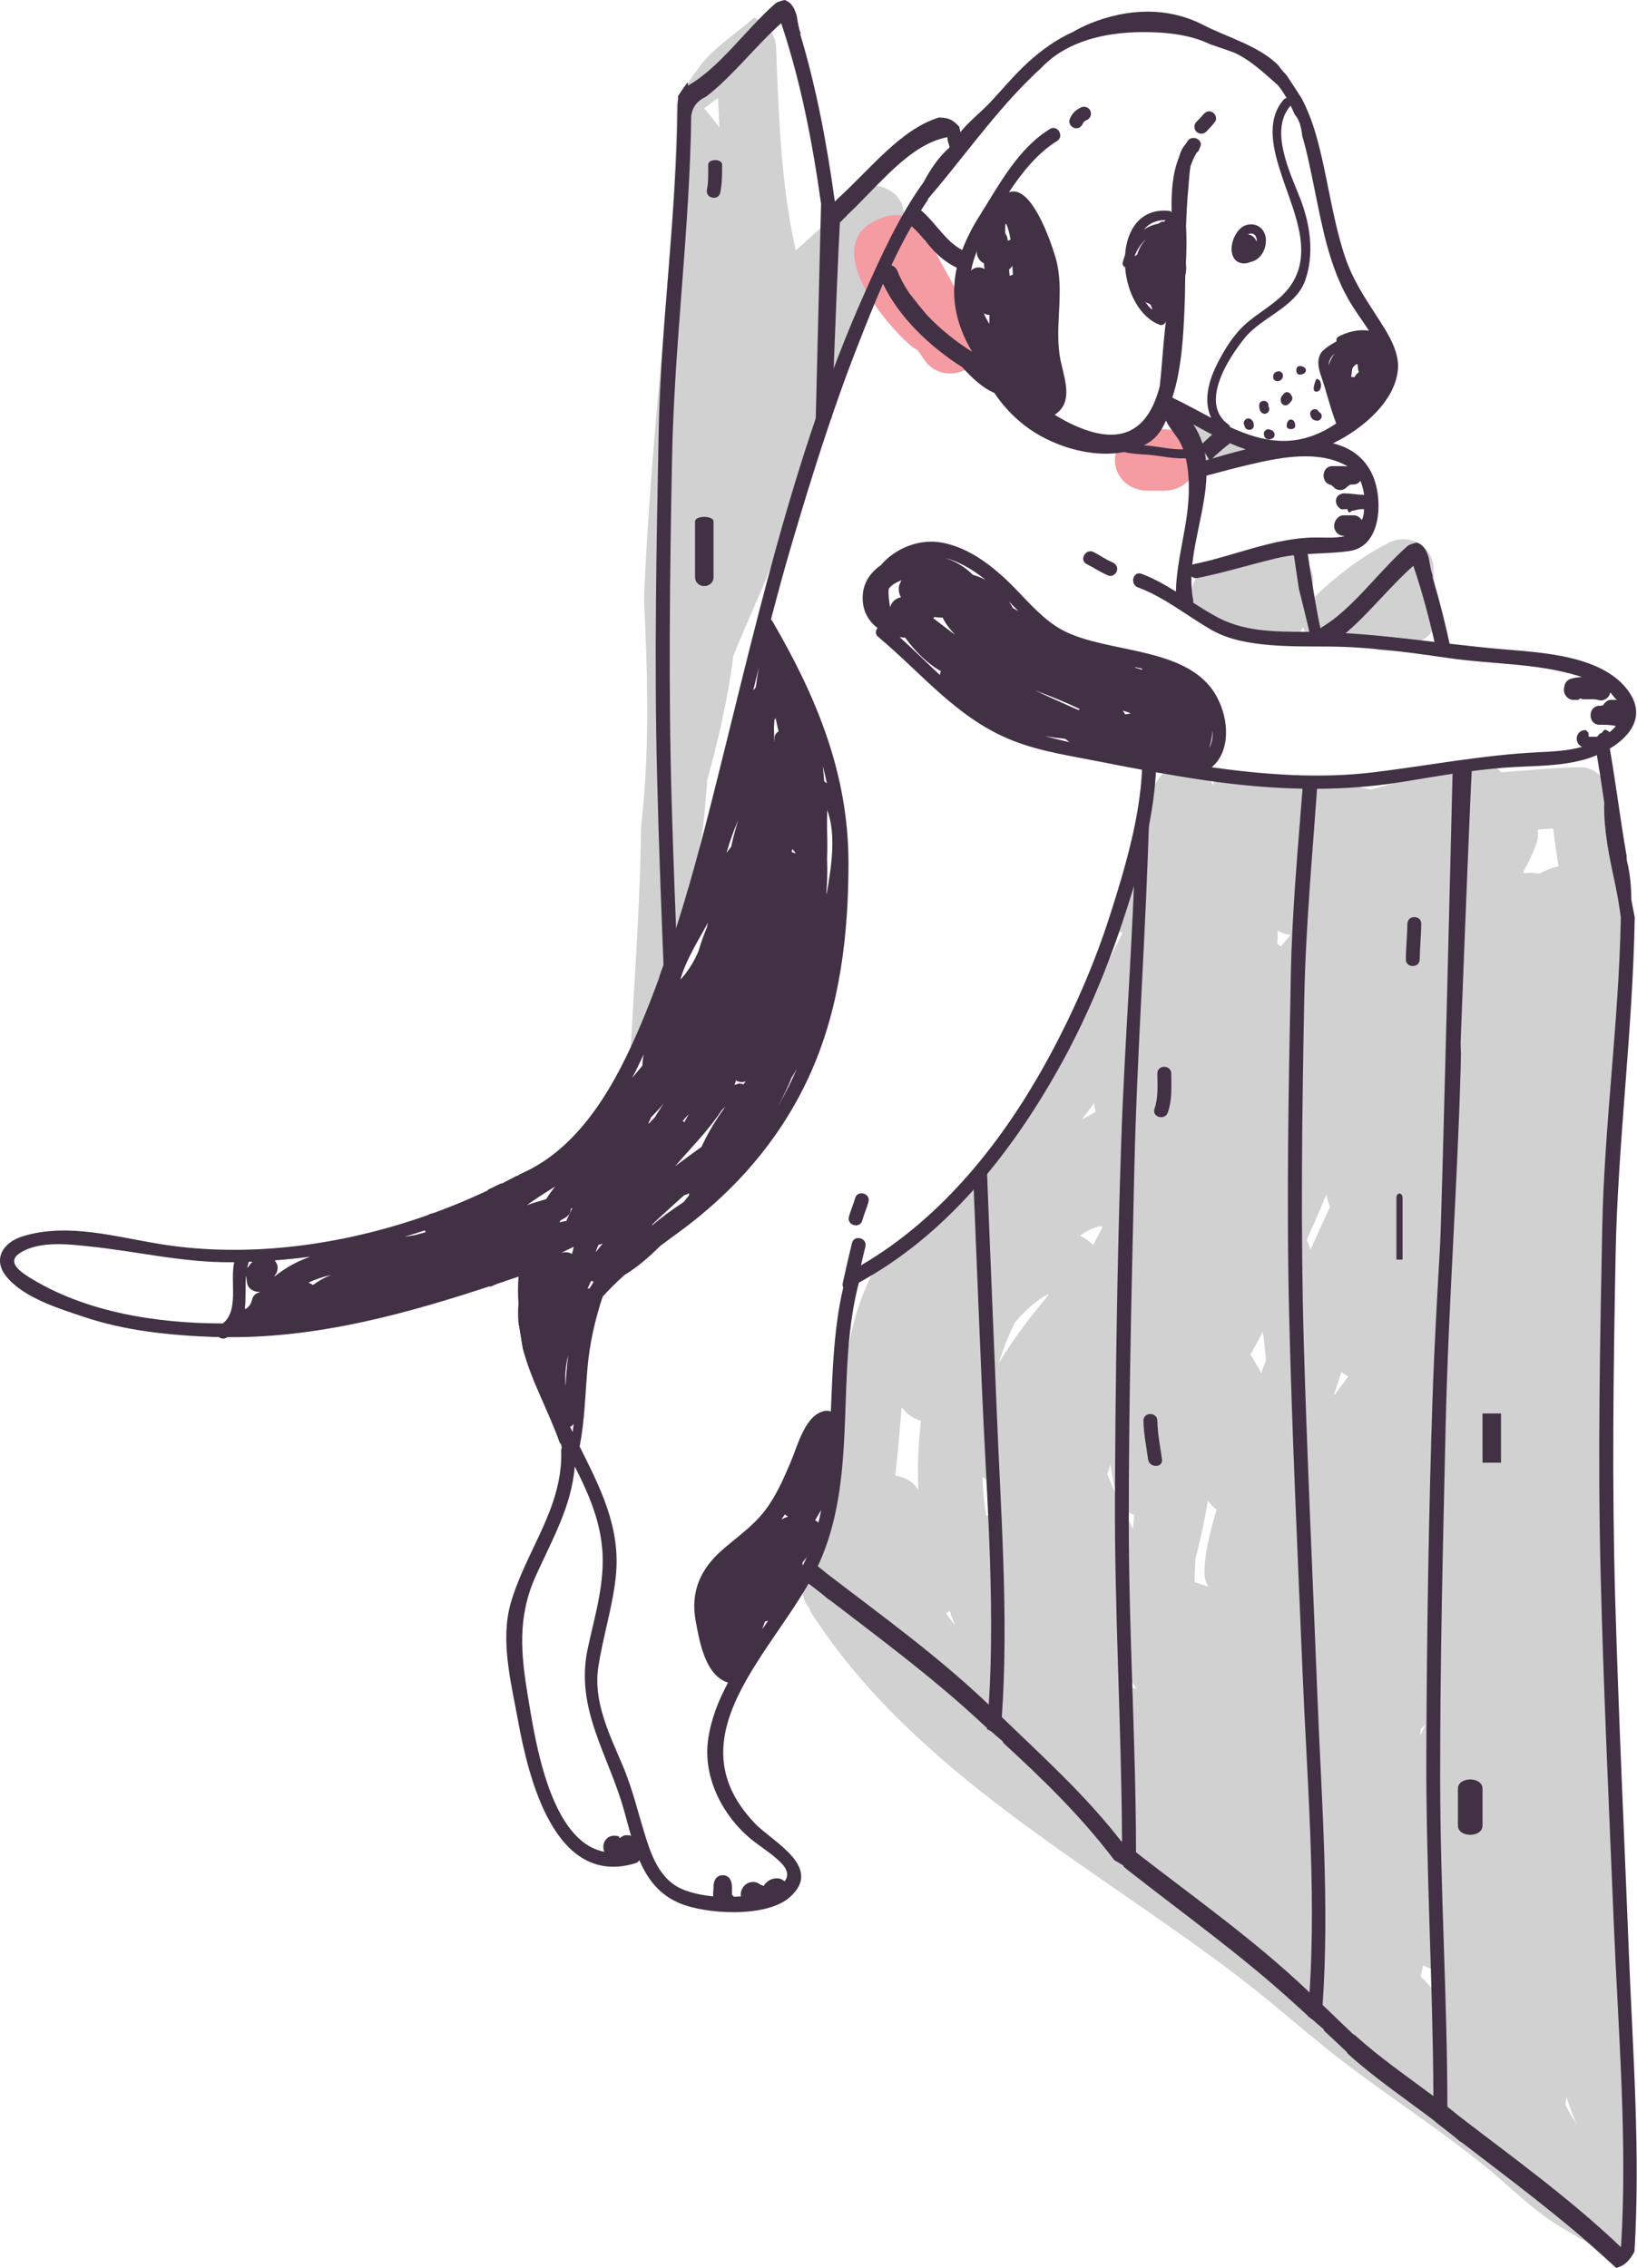 <?xml version="1.0" encoding="UTF-8"?><svg xmlns="http://www.w3.org/2000/svg" xmlns:xlink="http://www.w3.org/1999/xlink" height="250.4" preserveAspectRatio="xMidYMid meet" version="1.0" viewBox="0.0 0.0 180.7 250.4" width="180.7" zoomAndPan="magnify"><defs><clipPath id="a"><path d="M 88 84 L 180.672 84 L 180.672 250.379 L 88 250.379 Z M 88 84"/></clipPath><clipPath id="b"><path d="M 88 81 L 180.672 81 L 180.672 250.379 L 88 250.379 Z M 88 81"/></clipPath><clipPath id="c"><path d="M 0 1 L 180.672 1 L 180.672 212 L 0 212 Z M 0 1"/></clipPath></defs><g><g id="change1_1"><path d="M 77.723 11.969 C 78.227 11.586 78.734 11.195 79.25 10.816 C 79.297 11.902 79.355 12.988 79.422 14.074 C 78.898 13.363 78.332 12.66 77.723 11.969 Z M 93.453 21.941 C 91.875 24.082 89.855 25.867 87.836 27.645 C 86.195 20.312 85.949 12.727 85.672 5.219 C 85.621 3.848 84.586 2.387 83.242 1.953 C 81.254 3.711 78.965 5.109 77.289 7.238 C 77.207 7.391 77.109 7.539 76.984 7.691 C 76.875 7.82 76.773 7.953 76.668 8.086 C 75.941 9.145 75.277 10.23 74.684 11.344 C 74.488 29.688 71.758 47.91 71.094 66.246 C 71.441 73.566 71.68 80.891 71.066 88.211 C 70.977 89.258 70.875 90.305 70.766 91.348 C 70.727 93.586 70.672 95.824 70.582 98.059 C 70.32 104.434 69.887 110.797 69.531 117.168 C 70.699 116.203 71.992 115.328 73.137 114.293 C 73.367 113.973 73.594 113.652 73.82 113.328 C 75.266 108.375 75.582 102.949 76.016 97.891 C 77.461 94.266 77.805 89.961 78.059 86.133 C 79.312 81.621 80.367 77.066 80.949 72.41 C 83.52 65.977 86.875 59.785 87.922 52.891 C 92.23 43.914 93.871 33.797 99.191 25.297 C 101.512 21.586 95.934 18.578 93.453 21.941" fill="#d1d1d1"/></g><g id="change1_2"><path d="M 158.246 62.805 C 158.188 60.203 155.492 58.773 153.25 59.934 C 150.117 61.555 147.25 63.781 144.742 66.246 C 144.738 66.25 144.734 66.254 144.73 66.258 C 144.855 65.57 144.938 64.871 144.961 64.164 C 145.031 62.133 142.762 60.223 140.754 60.961 C 139.457 61.441 138.039 61.598 136.676 61.797 C 135.551 61.961 134.117 61.996 133.148 62.66 C 131.652 63.676 130.992 65.562 131.953 67.203 C 132.414 67.988 133.238 68.559 134.133 68.773 C 134.512 69.367 135.117 69.848 135.984 70.098 C 137.316 70.477 138.723 70.477 140.074 70.777 C 141.398 71.07 143.227 70.641 143.824 69.25 C 143.832 69.234 143.836 69.219 143.844 69.203 C 144.012 69.871 144.398 70.48 144.91 70.953 C 146.379 70.984 147.844 71.035 149.309 71.055 C 149.352 71.016 149.398 70.984 149.438 70.945 C 149.645 70.746 149.852 70.551 150.059 70.355 C 150.816 71.586 152.285 72.016 153.766 71.801 C 154.215 71.734 155.02 71.262 155.27 71.238 C 157.035 71.055 158.637 69.863 158.59 67.914 C 158.551 66.203 158.285 64.516 158.246 62.805" fill="#d1d1d1"/></g><g id="change1_3"><path d="M 132.133 51.863 C 132.242 51.973 132.359 52.07 132.48 52.16 C 134.133 51.727 135.77 51.293 137.434 51.023 C 137.91 50.078 137.91 48.945 137.434 48.004 C 136.477 47.758 135.527 47.516 134.629 47.047 C 134.074 46.762 133.617 46.398 133.258 45.984 C 132.719 46.129 132.211 46.406 131.793 46.824 C 130.512 48.105 130.516 50.242 131.793 51.523 C 131.906 51.637 132.02 51.75 132.133 51.863" fill="#d1d1d1"/></g><g clip-path="url(#a)" id="change1_4"><path d="M 172.816 232.418 C 172.816 232.117 172.871 231.812 172.918 231.508 C 173.211 232.402 173.516 233.289 173.895 234.164 C 173.977 234.34 174.059 234.5 174.148 234.645 C 173.66 233.922 173.199 233.176 172.816 232.418 Z M 171.352 95.812 C 170.844 95.992 170.359 96.219 169.883 96.457 C 169.672 96.41 169.453 96.379 169.238 96.363 C 168.875 96.344 168.516 96.359 168.164 96.406 C 168.188 96.301 168.211 96.195 168.23 96.09 C 168.785 95.113 169.258 94.105 169.621 93.059 C 169.781 92.59 169.809 92.086 169.727 91.59 C 170.297 91.543 170.867 91.496 171.438 91.461 C 171.617 92.855 171.82 94.266 172.055 95.676 C 171.809 95.691 171.57 95.734 171.352 95.812 Z M 158.539 219.973 C 157.969 219.371 157.395 218.777 156.805 218.191 C 156.91 217.789 157 217.383 157.074 216.973 C 157.582 217.207 158.105 217.41 158.637 217.57 C 158.551 218.363 158.523 219.168 158.539 219.973 Z M 156.836 190.867 C 157.016 190.707 157.191 190.539 157.359 190.367 C 157.164 190.797 156.965 191.223 156.766 191.648 C 156.789 191.391 156.816 191.129 156.836 190.867 Z M 147.348 153.941 C 147.32 153.934 147.293 153.922 147.266 153.914 C 147.535 153.098 147.809 152.281 148.078 151.469 C 148.312 151.656 148.562 151.816 148.824 151.949 C 148.344 152.621 147.852 153.285 147.348 153.941 Z M 144.672 137.941 C 144.539 137.578 144.398 137.223 144.246 136.879 C 144.984 135.234 145.715 133.559 146.406 131.859 C 146.469 132.164 146.543 132.469 146.641 132.77 C 146.695 132.934 146.758 133.086 146.816 133.238 C 146.078 134.797 145.363 136.363 144.672 137.941 Z M 141.406 104.473 C 141.273 104.371 141.133 104.273 140.988 104.18 C 141.027 103.688 141.047 103.195 141.043 102.711 C 141.445 102.988 141.922 103.168 142.465 103.195 C 142.109 103.617 141.754 104.043 141.406 104.473 Z M 139.215 151.59 C 138.848 150.887 138.453 150.199 138.031 149.535 C 138.496 148.703 138.953 147.863 139.398 147.02 C 139.547 148.055 139.66 149.102 139.75 150.152 C 139.57 150.633 139.391 151.109 139.215 151.59 Z M 133.383 175.164 C 132.871 175.008 132.367 174.836 131.863 174.66 C 131.871 174.266 131.883 173.875 131.895 173.48 C 131.91 173 131.938 172.52 131.961 172.039 C 132.527 169.949 132.961 167.816 133.324 165.68 C 133.617 166.027 133.934 166.359 134.281 166.66 C 133.66 168.875 132.984 171.242 132.949 173.539 C 132.941 174.137 133.102 174.684 133.383 175.164 Z M 124.074 186.305 C 123.941 186.074 123.824 185.84 123.711 185.602 C 123.969 185.477 124.223 185.348 124.461 185.195 C 124.492 185.176 124.523 185.148 124.559 185.125 C 124.598 185.188 124.645 185.246 124.688 185.309 C 124.957 185.684 125.215 186.074 125.473 186.461 C 125.02 186.297 124.543 186.254 124.074 186.305 Z M 125.199 167.258 C 125.148 167.766 125.105 168.277 125.062 168.789 C 124.586 167.891 124.129 166.98 123.691 166.062 C 124.078 166.645 124.609 167.035 125.199 167.258 Z M 122.234 162.742 C 122.348 162.383 122.465 162.02 122.586 161.66 C 122.723 162.773 122.906 163.879 123.195 164.949 C 123.207 165 123.227 165.043 123.242 165.086 C 122.891 164.312 122.551 163.535 122.234 162.742 Z M 120.688 137.449 C 120.223 137.012 119.734 136.664 119.23 136.398 C 119.812 135.984 120.43 135.652 121.09 135.453 C 121.309 135.387 121.52 135.367 121.73 135.41 C 121.371 136.086 121.023 136.766 120.688 137.449 Z M 120.762 121.785 C 120.789 122.113 120.863 122.434 120.969 122.742 C 120.438 123.027 119.914 123.324 119.398 123.617 C 119.867 123.016 120.32 122.406 120.762 121.785 Z M 113.336 145.969 C 112.23 147.426 111.148 148.965 110.199 150.574 C 110.703 149.004 111.309 147.477 112.012 146.008 C 112.84 145.066 113.738 144.156 114.742 143.449 C 115.148 143.16 115.488 142.984 115.816 142.855 C 115.816 142.863 115.816 142.867 115.816 142.871 C 114.965 143.883 114.137 144.91 113.336 145.969 Z M 109.082 167.301 C 109.012 167.32 108.938 167.34 108.867 167.363 C 108.629 165.945 108.496 164.496 108.449 163.035 C 108.812 163.332 109.223 163.562 109.652 163.711 C 109.395 164.906 109.199 166.109 109.082 167.301 Z M 104.449 178.137 C 104.582 178.031 104.707 177.926 104.824 177.809 C 104.918 178.102 105.02 178.387 105.125 178.668 C 105.223 178.918 105.328 179.176 105.434 179.434 C 105.09 179.008 104.762 178.574 104.449 178.137 Z M 101.367 164.355 C 101.371 164.395 101.375 164.43 101.375 164.469 C 100.793 163.559 99.832 163.035 98.82 162.902 C 99.117 160.406 99.309 157.883 99.535 155.348 C 100.047 156.086 100.816 156.617 101.66 156.852 C 101.363 159.418 101.266 161.949 101.367 164.355 Z M 179.762 99.039 C 179.703 99.324 179.656 99.613 179.617 99.914 C 179.562 99.68 179.508 99.441 179.453 99.207 C 179.559 99.152 179.66 99.098 179.762 99.039 Z M 180.324 238.18 C 180.273 236.637 180.301 235.129 180.379 233.641 C 180.363 233.586 180.344 233.539 180.328 233.48 C 179.863 233.043 179.578 232.367 179.699 231.516 C 179.949 229.793 180.027 228.055 180 226.316 C 179.906 226.141 179.828 225.941 179.785 225.703 C 179.395 223.535 179.438 221.395 179.457 219.199 C 179.461 218.852 179.527 218.555 179.637 218.301 C 179.312 214.445 178.645 210.613 178.379 206.73 C 178.082 202.445 177.48 197.676 178.477 193.391 C 178.434 192.891 178.395 192.395 178.352 191.895 C 178.004 187.664 177.406 183.383 177.27 179.145 C 177.125 174.711 177.816 170.23 177.344 165.812 C 177.094 163.473 176.785 161.176 177.363 159.016 C 177.164 157.758 176.996 156.496 176.93 155.223 C 176.758 151.941 177.035 148.602 177.426 145.309 C 177.344 143.871 177.301 142.434 177.324 141 C 177.375 137.848 177.352 134.246 178.195 131.027 C 178.074 127.082 178.055 123.137 178.184 119.203 C 178.262 116.891 178.633 114.695 179.098 112.434 C 179.574 110.121 179.363 107.762 179.699 105.426 C 179.93 103.844 180.27 102.211 180.312 100.59 C 180.055 99.293 179.828 97.977 179.691 96.652 C 179.258 95.105 178.848 93.574 178.727 91.965 C 178.551 92.059 178.371 92.156 178.195 92.254 C 177.992 90.816 177.82 89.398 177.672 88.016 C 177.477 86.238 176.309 84.668 174.348 84.695 C 171.449 84.734 168.57 85.07 165.68 85.258 C 164.879 84.34 163.621 83.828 162.152 84.227 C 158.547 85.203 154.918 86.129 151.332 87.176 C 151.098 87.121 150.863 87.07 150.641 87.02 C 148.914 86.641 147.195 86.207 145.465 85.805 C 145.426 85.82 145.395 85.84 145.344 85.84 C 142.492 85.852 139.586 85.992 136.844 85.223 C 136.207 85.25 135.574 85.258 134.938 85.246 C 134.457 85.625 134.066 86.105 133.871 86.645 C 133.602 85.996 133.195 85.484 132.715 85.109 C 131.863 85.02 131.016 84.879 130.176 84.676 C 130.07 84.648 130.012 84.578 129.977 84.5 C 129.184 84.684 128.43 85.168 127.867 86 C 127.141 87.07 126.48 88.18 125.867 89.316 C 125.988 91.672 125.332 94.289 124.809 96.078 C 124.262 97.934 123.598 100.23 122.637 102.344 C 123.008 102.637 123.445 102.855 123.914 102.98 C 122.359 106.211 120.645 109.363 118.824 112.449 C 117.336 114.977 115.777 117.477 113.973 119.789 C 111.848 124.066 109.645 128.637 105.57 131.188 C 104.738 132.301 103.875 133.391 102.945 134.43 C 101.184 136.406 99.305 138.324 96.941 139.355 C 95.41 142.121 94.285 145.129 93.688 148.57 C 92.203 157.07 93.273 166.082 89.023 173.906 C 88.281 175.277 88.566 176.586 89.328 177.523 C 89.414 177.773 89.535 178.027 89.703 178.285 C 101.055 195.695 120.262 205.738 136.414 218 C 140.762 221.305 144.789 224.992 149.156 228.273 C 154.004 231.91 159.074 235.234 163.793 239.039 C 166.012 240.824 168.023 242.832 170.309 244.535 C 171.824 245.66 173.488 246.594 175.145 247.52 C 176.223 248.457 177.285 249.406 178.328 250.383 C 178.715 250.289 179.059 250.141 179.375 249.902 C 178.906 246.105 180.449 241.953 180.324 238.18" fill="#d1d1d1"/></g><g id="change2_1"><path d="M 108.098 35.953 C 107.465 34.957 106.727 34.031 105.973 33.117 C 105.293 31.305 104.191 29.703 103.328 27.945 C 103.035 27.352 102.598 26.926 102.082 26.645 C 101.715 24.789 100.09 23.203 97.754 23.918 C 90.035 26.277 97.113 35.137 100.434 38.074 C 100.703 38.309 100.98 38.488 101.266 38.637 C 101.492 38.938 101.715 39.246 101.922 39.566 C 104.395 43.441 110.59 39.855 108.098 35.953" fill="#f59ba2"/></g><g id="change2_2"><path d="M 128.523 47.383 L 126.645 47.383 C 124.695 47.383 123.066 48.828 123.066 50.777 C 123.066 52.727 124.695 54.172 126.645 54.172 L 128.523 54.172 C 130.469 54.172 132.098 52.727 132.098 50.777 C 132.098 48.828 130.469 47.383 128.523 47.383" fill="#f59ba2"/></g><g id="change3_1"><path d="M 55.027 130.77 C 54.641 130.969 54.25 131.156 53.848 131.344 C 53.859 131.848 53.875 132.348 53.891 132.852 C 54.391 132.641 54.895 132.434 55.395 132.223 C 55.379 131.691 55.363 131.16 55.348 130.629 C 55.242 130.68 55.137 130.723 55.027 130.77" fill="#423145"/></g><g id="change3_2"><path d="M 106.18 15.125 L 106.188 15.133 C 106.062 14.801 105.977 14.422 105.891 14.035 C 105.879 14.004 105.863 13.977 105.848 13.945 C 105.664 13.754 105.477 13.574 105.277 13.426 C 104.719 13.004 104.227 13.012 103.652 12.961 C 103.656 12.965 103.66 12.969 103.664 12.969 C 99.48 14.227 96.164 18.562 92.523 21.887 C 92.414 22.004 92.285 22.129 92.156 22.258 C 91.273 15.852 90.094 9.57 88.293 3.648 C 88.34 3.707 88.383 3.766 88.426 3.824 C 88.418 3.805 88.414 3.785 88.41 3.766 C 88.168 3.188 88.059 2.418 87.953 1.762 C 87.73 0.977 87.41 0.328 86.746 0.051 C 86.699 0.031 86.648 0.02 86.602 0 C 86.328 0.062 86.059 0.148 85.789 0.25 C 85.715 0.305 85.645 0.355 85.57 0.398 C 82.383 3.207 79.531 7.328 76.117 9.352 C 76.062 9.387 76.02 9.434 75.973 9.48 C 75.945 9.348 75.922 9.215 75.895 9.086 C 75.527 9.586 75.176 10.098 74.84 10.617 C 74.855 10.852 74.848 11.066 74.809 11.254 L 74.84 11.277 C 74.809 11.402 74.789 11.543 74.789 11.703 C 74.707 23.73 72.953 35.527 72.711 47.543 C 72.461 60.184 72.215 72.844 72.527 85.484 C 72.723 93.465 73.031 101.43 73.359 109.398 C 73.836 108.375 74.305 107.355 74.777 106.332 C 74.539 100.434 74.316 94.535 74.145 88.633 C 73.773 75.961 73.941 63.285 74.184 50.605 C 74.43 37.875 76.148 25.344 76.305 12.625 C 76.316 12.633 76.324 12.641 76.336 12.652 C 76.484 11.605 77.188 11.027 77.949 10.664 C 80.852 8.438 83.414 5.059 86.23 2.562 C 88.348 8.844 89.668 15.594 90.633 22.492 C 90.625 22.793 90.305 36.02 89.965 49.473 C 90.484 48.293 91.113 47.176 91.805 46.09 C 92.207 35.832 92.582 26.629 92.711 24.582 C 92.832 24.449 92.953 24.324 93.059 24.215 C 93.199 24.066 93.344 23.941 93.488 23.812 C 93.48 23.805 93.473 23.801 93.465 23.793 C 97.016 20.477 100.367 15.938 104.574 15.145 C 104.578 15.324 104.602 15.508 104.66 15.699 C 104.887 16.395 105.09 17.102 105.277 17.816 C 105.703 17.395 106.145 17.004 106.605 16.637 C 106.473 16.129 106.332 15.621 106.18 15.125" fill="#423145"/></g><g id="change3_3"><path d="M 54.297 141.988 C 54.711 141.777 55.137 141.59 55.594 141.504 C 55.59 141.16 55.586 140.812 55.582 140.469 C 55.07 140.68 54.562 140.891 54.051 141.098 C 54.055 141.418 54.059 141.738 54.062 142.055 C 54.137 142.027 54.215 142.008 54.297 141.988" fill="#423145"/></g><g id="change3_4"><path d="M 57.719 148.891 C 58.805 149.723 59.895 150.555 60.98 151.387 C 60.805 150.434 60.719 149.473 60.719 148.5 C 59.547 147.613 58.379 146.719 57.215 145.824 C 57.379 146.844 57.559 147.863 57.719 148.891" fill="#423145"/></g><g id="change3_5"><path d="M 134.504 47.383 C 133.805 47.965 133.117 48.586 132.438 49.242 C 132.863 49.762 133.238 50.305 133.535 50.875 C 134.52 49.934 135.527 49.062 136.574 48.371 C 135.852 48.109 135.152 47.781 134.504 47.383" fill="#423145"/></g><g id="change3_6"><path d="M 158.074 63.547 C 158.121 63.602 158.16 63.66 158.207 63.719 C 158.199 63.699 158.199 63.68 158.191 63.66 C 157.949 63.082 157.84 62.312 157.734 61.656 C 157.512 60.871 157.191 60.223 156.527 59.945 C 156.48 59.926 156.43 59.914 156.383 59.895 C 156.109 59.957 155.84 60.047 155.57 60.145 C 155.496 60.199 155.426 60.25 155.352 60.297 C 152.164 63.102 149.312 67.223 145.898 69.25 C 145.844 69.281 145.801 69.328 145.754 69.375 C 145.156 66.535 144.719 63.605 144.285 60.676 C 143.785 60.77 143.277 60.832 142.766 60.859 C 142.969 62.254 143.168 63.648 143.383 65.031 C 143.684 66.242 143.992 67.449 144.273 68.641 C 144.395 69.156 144.664 70.148 144.625 70.863 C 145.473 70.781 146.344 70.789 147.223 70.852 C 147.387 70.742 147.555 70.645 147.73 70.562 C 150.633 68.336 153.195 64.957 156.012 62.457 C 157.094 65.66 157.961 68.988 158.684 72.391 C 159.223 72.41 159.762 72.43 160.305 72.449 C 159.684 69.41 158.953 66.434 158.074 63.547" fill="#423145"/></g><g clip-path="url(#b)" id="change3_30"><path d="M 179.805 215.637 C 179.289 202.641 178.68 189.66 178.297 176.652 C 177.926 163.98 178.094 151.305 178.336 138.629 C 178.578 126.098 180.242 113.766 180.449 101.258 C 180.316 100.617 180.191 99.973 180.074 99.32 C 180.066 97.938 179.953 96.562 179.621 95.16 C 179.605 95.09 179.586 95.02 179.57 94.949 C 179.562 94.789 179.555 94.633 179.551 94.473 C 178.801 90.18 178.285 85.762 177.492 81.492 C 177.324 81.582 177.152 81.656 176.973 81.711 C 176.656 81.809 176.34 81.898 176.02 81.988 C 176.441 84.211 176.773 86.48 177.102 88.754 C 177.086 88.785 177.074 88.824 177.074 88.867 C 177.047 91.723 177.621 94.508 178.223 97.285 C 178.512 98.625 178.742 99.961 178.914 101.297 C 178.703 112.781 177.094 124.07 176.863 135.562 C 176.613 148.203 176.367 160.863 176.68 173.508 C 177 186.527 177.613 199.531 178.145 212.531 C 178.621 224.082 179.668 236.441 178.934 248.086 C 173.203 242.629 167.074 238.238 161.062 233.613 C 160.633 233.262 160.203 232.914 159.77 232.578 C 159.754 220.508 158.98 208.445 158.973 196.348 C 158.961 183.312 159.285 170.281 159.582 157.262 C 159.883 144.012 160.891 130.832 161.242 117.586 C 161.254 117.164 161.258 116.742 161.266 116.32 C 161.246 115.914 161.238 115.508 161.23 115.102 C 161.746 101.719 162.324 87.121 162.492 84.48 C 162.613 84.344 162.734 84.219 162.84 84.109 C 162.926 84.02 163.016 83.934 163.105 83.855 C 162.434 83.906 161.758 83.941 161.086 83.973 C 160.848 84.016 160.609 84.059 160.371 84.098 C 160.16 92.898 159.184 133.008 158.965 137.41 C 158.652 143.008 158.324 148.598 158.137 154.18 C 157.699 167.199 157.504 180.277 157.445 193.312 C 157.387 206.027 158.164 218.688 158.227 231.367 C 158.223 231.359 158.215 231.355 158.207 231.348 L 158.207 231.387 C 155.32 229.23 152.387 227.215 149.617 224.723 C 149.539 224.645 149.457 224.605 149.383 224.582 C 148.25 223.5 147.117 222.422 145.992 221.328 C 146.773 210.23 145.867 198.566 145.434 187.512 C 144.922 174.516 144.309 161.535 143.926 148.527 C 143.555 135.855 143.723 123.18 143.965 110.504 C 144.117 102.512 144.852 94.602 145.414 86.676 C 144.867 86.68 144.336 86.664 143.816 86.637 C 143.281 93.555 142.633 100.461 142.492 107.441 C 142.238 120.078 141.996 132.738 142.309 145.383 C 142.625 158.406 143.238 171.406 143.773 184.41 C 144.246 195.957 145.297 208.316 144.559 219.961 C 138.641 214.32 132.289 209.82 126.082 205.02 C 125.852 204.844 125.629 204.656 125.398 204.477 C 125.383 192.395 124.609 180.328 124.602 168.223 C 124.59 155.188 124.914 142.156 125.211 129.137 C 125.512 115.887 126.52 102.559 126.871 89.316 C 126.891 88.629 126.895 87.934 126.902 87.242 C 126.566 88.883 126.031 90.469 125.348 91.988 C 125.109 103.348 124.145 114.727 123.766 126.055 C 123.328 139.074 123.133 152.152 123.074 165.188 C 123.016 177.902 123.793 190.562 123.855 203.242 C 123.848 203.234 123.844 203.23 123.836 203.223 L 123.84 203.363 C 119.742 198.07 115.105 193.945 110.586 189.559 C 111.359 178.457 110.457 166.793 110.023 155.738 C 109.66 146.602 109.254 137.473 108.91 128.332 C 108.469 128.953 107.977 129.531 107.434 130.062 C 107.727 137.59 108.055 145.113 108.363 152.641 C 108.84 164.188 109.887 176.543 109.148 188.191 C 103.422 182.734 97.293 178.34 91.277 173.719 C 90.852 173.363 90.422 173.02 89.988 172.684 C 89.988 172.488 89.984 172.293 89.984 172.098 C 89.586 172.863 89.141 173.609 88.645 174.324 C 88.801 174.453 88.957 174.582 89.113 174.707 C 89.605 175.094 90.102 175.477 90.598 175.859 C 90.855 176.07 91.117 176.277 91.371 176.5 C 91.441 176.559 91.512 176.594 91.578 176.621 C 97.02 180.809 102.504 184.852 107.742 189.652 C 108.145 190.023 108.551 190.395 108.953 190.766 C 108.953 190.809 108.949 190.848 108.945 190.887 C 108.977 190.91 109.008 190.926 109.039 190.945 C 109.363 191.062 109.664 191.34 109.957 191.625 C 110.191 191.812 110.422 192.004 110.648 192.207 C 110.703 192.258 110.738 192.332 110.754 192.414 C 114.992 196.309 119.25 200.395 122.992 205.34 C 123.34 205.539 123.684 205.746 124.023 205.961 C 124.027 206 124.031 206.043 124.035 206.082 C 124.199 206.211 124.359 206.348 124.523 206.477 C 130.766 211.375 137.121 215.898 143.152 221.426 C 143.555 221.797 143.961 222.168 144.367 222.535 C 144.367 222.555 144.363 222.57 144.363 222.59 C 144.418 222.625 144.473 222.652 144.527 222.695 C 144.574 222.734 144.625 222.781 144.676 222.824 C 144.914 222.965 145.141 223.18 145.367 223.398 C 145.602 223.582 145.832 223.773 146.062 223.98 C 146.117 224.027 146.148 224.102 146.164 224.188 C 146.988 224.945 147.812 225.727 148.637 226.512 C 148.691 226.613 148.758 226.707 148.844 226.785 C 151.922 229.559 155.211 231.742 158.406 234.188 C 158.406 234.195 158.41 234.203 158.41 234.207 C 158.57 234.336 158.734 234.473 158.895 234.602 C 159.391 234.988 159.883 235.371 160.379 235.754 C 160.637 235.969 160.898 236.176 161.152 236.395 C 161.223 236.453 161.293 236.492 161.359 236.516 C 166.801 240.703 172.285 244.75 177.523 249.551 C 177.816 249.82 178.113 250.094 178.41 250.363 C 179.176 250.164 179.762 249.734 180.32 248.75 C 180.355 248.688 180.387 248.625 180.418 248.559 C 181.09 237.73 180.23 226.395 179.805 215.637" fill="#423145"/></g><g clip-path="url(#c)" id="change3_31"><path d="M 91.242 86.453 C 91.16 86.367 91.074 86.316 90.984 86.277 C 90.941 85.707 90.887 85.133 90.82 84.555 C 90.992 85.199 91.145 85.848 91.277 86.492 C 91.266 86.48 91.254 86.465 91.242 86.453 Z M 91.297 94.805 C 91.34 93.789 91.336 92.773 91.297 91.762 C 91.293 90.984 91.289 90.207 91.309 89.43 C 92.375 92.242 91.707 96.016 91.238 98.77 C 91.234 98.656 91.234 98.543 91.23 98.43 C 91.32 97.227 91.352 96.02 91.297 94.805 Z M 85.504 81.371 C 85.484 81.531 85.465 81.734 85.441 81.973 C 85.465 81.414 85.457 80.852 85.434 80.289 C 85.457 80.02 85.473 79.75 85.484 79.48 C 85.539 79.422 85.582 79.348 85.613 79.266 C 85.719 79.762 85.828 80.254 85.941 80.742 C 85.715 80.875 85.531 81.094 85.504 81.371 Z M 87.406 93.91 C 87.43 93.855 87.457 93.793 87.48 93.734 C 87.582 93.883 87.688 94.016 87.805 94.148 C 87.805 94.172 87.805 94.191 87.805 94.215 C 87.68 94.156 87.547 94.109 87.414 94.086 C 87.41 94.027 87.406 93.973 87.406 93.91 Z M 87.969 117.98 C 87.406 119.27 86.777 120.539 86.074 121.777 C 86.027 121.855 85.977 121.934 85.93 122.016 C 86.48 121.023 86.965 119.996 87.391 118.945 C 87.594 118.633 87.785 118.309 87.969 117.98 Z M 104.305 61.582 C 105.316 61.848 106.297 62.32 107.195 62.871 C 107.762 63.223 108.297 63.613 108.809 64.031 C 108.375 63.797 107.902 63.605 107.391 63.457 C 106.531 62.594 105.469 61.965 104.305 61.582 Z M 103.031 68.258 C 103.062 68.203 103.098 68.16 103.133 68.113 C 103.441 68.16 103.75 68.184 104.059 68.191 C 104.41 68.895 104.867 69.488 105.383 70.023 C 105.371 70.023 105.355 70.02 105.34 70.02 C 104.574 69.43 103.805 68.844 103.031 68.258 Z M 99.73 70.387 C 99.793 70.391 99.852 70.387 99.91 70.383 C 100.98 71.871 102.363 73.258 103.855 74.094 C 103.801 74.23 103.766 74.375 103.762 74.527 C 102.273 73.145 100.828 71.699 99.309 70.336 C 99.449 70.355 99.586 70.371 99.73 70.387 Z M 99.449 65.945 C 98.883 66.023 98.344 66.512 98.266 67.074 C 98.129 66.363 98.047 65.668 98.098 65.012 C 98.426 64.551 98.965 64.262 99.531 64.062 C 99.121 64.617 99.109 65.324 99.449 65.945 Z M 112.418 67.465 C 112.223 67.348 112.027 67.238 111.82 67.141 C 111.684 66.887 111.535 66.648 111.383 66.418 C 111.727 66.766 112.07 67.113 112.418 67.465 Z M 118.062 81.938 C 117.152 81.727 116.246 81.508 115.355 81.262 C 116.098 81.391 116.844 81.492 117.594 81.566 C 117.746 81.695 117.898 81.82 118.062 81.938 Z M 117.074 77.508 C 116.121 77.094 115.172 76.648 114.223 76.203 C 115.902 76.836 117.574 77.488 119.195 78.281 C 119.145 78.312 119.102 78.348 119.055 78.387 C 118.355 78.098 117.676 77.77 117.074 77.508 Z M 124.824 78.746 C 124.789 78.758 124.758 78.766 124.715 78.773 C 124.547 78.809 124.367 78.836 124.195 78.859 C 124.172 78.82 124.156 78.781 124.133 78.742 C 124.074 78.641 124.008 78.547 123.938 78.449 C 124.238 78.539 124.535 78.637 124.824 78.746 Z M 126.117 73.828 C 126.086 73.859 126.055 73.891 126.027 73.926 C 125.82 73.855 125.609 73.801 125.402 73.734 C 125.371 73.719 125.344 73.695 125.312 73.68 C 125.289 73.66 125.262 73.648 125.238 73.633 C 125.535 73.695 125.824 73.762 126.117 73.828 Z M 133.504 82.578 C 133.66 81.953 133.789 81.336 133.863 80.691 C 133.879 81.359 133.77 82.016 133.504 82.578 Z M 176.562 80.012 C 177.16 80.012 177.754 80.008 178.336 80.145 C 178.348 80.148 178.359 80.148 178.371 80.148 C 178.188 80.379 177.953 80.609 177.66 80.84 C 177.543 80.707 177.383 80.609 177.176 80.559 C 177.02 80.52 176.859 80.984 176.699 80.957 C 176.566 80.887 176.41 81.336 176.223 81.336 L 175.371 81.336 C 175.352 81.336 175.34 80.848 175.32 80.848 C 175.227 80.848 175.129 80.598 175.031 80.598 C 173.859 80.598 173.73 82.09 174.645 82.445 C 173.07 82.898 171.387 82.965 169.77 83.047 C 163.605 83.355 157.723 84.512 151.625 85.258 C 145.695 85.98 139.668 85.531 133.754 84.707 C 135.848 82.945 135.715 79.379 134.234 76.773 C 131.129 71.312 122.316 72.18 117.379 69.617 C 114.789 68.277 112.816 65.539 110.664 63.617 C 108.738 61.887 106.539 60.379 103.953 59.898 C 101.602 59.465 99.059 60.43 97.449 62.148 C 97.383 62.219 97.328 62.293 97.27 62.367 C 96.211 63.086 95.41 64.137 95.258 65.457 C 95.059 67.148 95.738 68.477 96.867 69.336 C 96.633 69.605 96.578 70.004 96.938 70.305 C 101.914 74.473 105.754 79.445 111.977 81.832 C 114.996 82.992 118.238 83.453 121.395 84.082 C 122.949 84.395 124.508 84.691 126.066 84.98 C 125.816 90.309 124.184 95.855 122.566 100.918 C 120.828 106.371 118.527 111.637 115.805 116.668 C 110.879 125.777 104.086 134.414 95.039 139.688 C 95.195 139 95.355 138.312 95.527 137.629 C 95.766 136.668 94.285 136.262 94.051 137.219 C 93.684 138.691 93.355 140.168 93.027 141.648 C 92.984 141.84 93.012 142.008 93.078 142.145 C 92.043 146.613 91.902 151.238 91.711 155.832 C 91.531 155.75 91.324 155.719 91.09 155.754 C 88.902 156.102 88.051 159.586 87.32 161.305 C 86.48 163.27 85.684 165.168 84.359 166.863 C 83.082 168.504 81.332 169.711 79.777 171.062 C 77.324 173.188 76.199 175.711 76.789 178.926 C 77.199 181.145 77.832 184.988 80.367 185.75 C 79.316 187.703 78.5 189.754 78.176 191.969 C 77.523 196.367 79.965 200.891 83.469 203.473 C 84.43 204.18 85.418 204.832 86.254 205.688 C 87.039 206.5 87.016 207.168 86.609 207.695 C 86.383 207.488 86.086 207.355 85.758 207.359 C 85.254 207.359 84.867 207.551 84.516 207.902 C 84.426 207.992 84.355 208.098 84.301 208.203 C 84.195 208.148 84.082 208.102 83.961 208.074 C 83.949 208.066 83.941 208.062 83.934 208.055 C 83.957 208.055 83.953 208.055 83.93 208.055 C 83.621 207.801 83.234 207.691 82.793 207.801 C 82.414 207.895 82.113 208.168 81.93 208.504 C 81.781 208.77 81.742 209.066 81.785 209.352 C 81.609 209.363 81.176 209.387 80.996 209.395 C 81.012 209.316 80.797 209.23 80.797 209.148 L 80.797 208.297 C 80.797 207.598 80.477 207.016 79.781 207.016 C 79.082 207.016 78.762 207.598 78.762 208.297 L 78.762 208.441 C 78.762 208.734 78.66 209.039 78.742 209.352 C 77.508 209.234 76.297 208.984 75.266 208.539 C 73.055 207.582 72.07 205.289 71.383 203.152 C 70.484 200.375 69.879 197.598 68.73 194.895 C 67.289 191.492 65.461 187.848 66.043 184.043 C 66.551 180.699 67.602 177.48 67.969 174.109 C 68.566 168.645 66.25 164.246 63.984 159.684 C 64.539 156.844 64.594 154.043 64.84 151.133 C 65.07 148.391 65.664 145.727 66.527 143.141 C 67.277 142.312 68.086 141.516 68.93 140.758 C 70.359 139.898 71.648 138.773 72.867 137.555 C 73.508 137.074 74.137 136.613 74.734 136.18 C 81.188 131.492 86.359 125.559 89.578 118.23 C 92.742 111.031 93.664 103.066 93.66 95.27 C 93.656 85.449 90.148 76.965 85.273 68.598 C 85.223 68.512 85.164 68.445 85.102 68.391 C 85.824 65.613 86.574 62.844 87.387 60.09 C 89.562 52.719 91.852 45.387 94.652 38.223 C 95.531 35.98 96.453 33.645 97.469 31.324 C 99.203 34.973 102.57 38.223 106.199 40.523 C 107.246 41.66 108.406 42.809 109.758 43.375 C 110.629 44.672 111.699 45.879 113.109 46.973 C 115.891 49.137 120.34 50.629 124.074 49.902 C 124.906 50.109 125.785 50.133 126.645 50.195 C 128.109 50.309 129.457 50.656 130.898 50.598 C 131.199 51.891 131.254 53.293 131.223 54.453 C 131.125 58.098 129.895 61.613 129.801 65.273 C 129.797 65.289 129.805 65.297 129.805 65.312 C 128.602 64.559 127.371 63.859 126.016 63.348 C 125.078 62.996 124.68 64.492 125.605 64.84 C 128.535 65.938 130.98 67.945 133.664 69.504 C 135.633 70.648 137.938 71.016 140.172 71.211 C 143.137 71.469 146.145 71.289 149.117 71.445 C 152.746 71.641 156.348 72.129 159.941 72.652 C 164.715 73.352 169.586 73.188 174.242 74.621 C 174.363 74.656 174.488 74.699 174.613 74.742 C 174.199 74.766 173.789 74.812 173.395 74.938 C 172.961 75.07 172.73 75.414 172.684 75.785 C 172.652 75.883 172.629 76.059 172.629 76.164 C 172.629 76.723 173.094 77.262 173.652 77.262 L 174.176 77.262 C 174.273 77.262 174.367 77.105 174.457 77.102 C 174.605 77.207 174.797 77.195 175.031 77.195 C 175.598 77.195 176.012 77.148 176.461 77.289 C 176.992 77.449 177.574 77.078 177.719 76.555 C 177.723 76.551 177.723 76.438 177.723 76.434 C 178.047 76.727 178.328 77.262 178.535 77.262 L 177.824 77.262 C 177.449 77.262 177.121 77.57 176.945 77.875 C 176.816 77.871 176.691 77.918 176.562 77.918 C 175.246 77.918 175.246 80.012 176.562 80.012 Z M 90.336 168.098 C 90.238 167.984 90.113 167.898 89.977 167.836 C 90.195 167.453 90.418 167.078 90.645 166.707 C 90.555 167.172 90.453 167.637 90.336 168.098 Z M 88.605 172.848 C 88.613 172.742 88.598 172.633 88.57 172.523 C 88.742 172.312 88.906 172.098 89.066 171.883 C 88.922 172.207 88.77 172.531 88.605 172.848 Z M 86.941 167.438 C 86.711 167.527 86.48 167.625 86.258 167.734 C 86.391 167.555 86.516 167.371 86.641 167.188 C 86.734 167.277 86.844 167.348 86.961 167.395 C 86.953 167.41 86.949 167.426 86.941 167.438 Z M 84.133 179.875 C 84.242 179.578 84.348 179.285 84.445 179.004 C 84.562 178.98 84.68 178.953 84.797 178.914 C 84.578 179.234 84.355 179.555 84.133 179.875 Z M 68.895 202.633 C 68.773 202.664 68.656 202.781 68.535 202.805 C 68.52 202.805 68.512 202.895 68.488 202.895 C 68.473 202.895 68.449 202.895 68.43 202.895 C 68.328 202.895 68.238 202.727 68.41 202.805 L 68.383 202.758 C 67.785 202.531 67.117 202.648 66.766 203.242 C 66.562 203.59 66.547 204.051 66.711 204.43 C 60.742 203.289 59.094 192.219 58.289 187.379 C 57.5 182.613 57.086 178.539 59.141 173.98 C 60.965 169.934 63.094 166.281 63.445 161.895 C 64.887 164.73 66.141 167.555 66.461 170.812 C 66.832 174.555 65.688 178.273 64.898 181.891 C 63.41 188.676 67.199 193.695 68.926 200.008 C 69.168 200.887 69.398 201.781 69.656 202.668 C 69.418 202.59 69.152 202.57 68.895 202.633 Z M 62.723 149.617 C 62.578 150.734 62.484 151.863 62.438 152.996 C 62.328 151.832 62.441 150.703 62.723 149.617 Z M 63.328 157.188 C 63.293 157.488 63.25 157.793 63.211 158.094 C 63.117 157.902 63.027 157.711 62.938 157.52 C 63.094 157.453 63.23 157.336 63.328 157.188 Z M 61.879 138.352 C 62.363 138.105 62.852 137.867 63.34 137.641 C 63.27 137.902 63.203 138.172 63.137 138.434 C 62.762 138.195 62.277 138.184 61.879 138.352 Z M 61.773 134.949 C 61.805 134.883 61.832 134.809 61.859 134.742 C 62.035 134.641 62.207 134.535 62.383 134.438 C 62.82 134.191 63.004 133.812 63.008 133.43 C 63.066 133.41 63.125 133.391 63.18 133.367 C 62.93 133.852 62.711 134.328 62.504 134.797 C 62.422 134.801 62.336 134.809 62.25 134.828 C 62.09 134.863 61.934 134.906 61.773 134.949 Z M 65.262 141.398 C 65.348 141.438 65.441 141.469 65.535 141.492 C 65.387 141.734 65.234 141.984 65.082 142.238 C 65.004 142.227 64.922 142.234 64.848 142.254 C 64.984 141.961 65.121 141.676 65.262 141.398 Z M 66.062 137.422 C 66.219 137.391 66.371 137.34 66.523 137.293 C 66.273 137.594 66.027 137.895 65.785 138.207 C 65.781 138.199 65.777 138.191 65.773 138.188 C 65.855 137.93 65.949 137.672 66.062 137.422 Z M 71.055 116.402 C 70.969 116.816 70.918 117.23 70.914 117.641 C 70.539 118.094 70.16 118.543 69.781 118.992 C 70.23 118.145 70.648 117.277 71.055 116.402 Z M 71.891 123.32 C 72.367 122.84 72.832 122.344 73.25 121.82 C 73.207 121.887 73.16 121.949 73.121 122.016 C 72.84 122.445 72.566 122.887 72.293 123.332 C 72.27 123.359 72.242 123.391 72.219 123.414 C 72.031 123.617 71.844 123.809 71.656 124.004 C 71.625 124.012 71.59 124.02 71.555 124.031 C 71.668 123.797 71.781 123.559 71.891 123.32 Z M 75.516 131.953 C 75.703 131.918 75.887 131.84 76.051 131.715 C 76.047 131.801 76.051 131.883 76.051 131.969 C 75.848 132.219 75.652 132.465 75.453 132.715 C 74.227 133.504 73.047 134.379 71.926 135.316 C 71.973 135.25 72.016 135.184 72.062 135.113 C 73.191 134.039 74.355 133 75.516 131.953 Z M 79.699 122.516 C 79.824 122.398 79.949 122.281 80.074 122.172 C 79.078 123.52 78.156 125.035 77.441 126.602 C 76.461 127.32 75.473 128.031 74.516 128.754 C 76.215 126.766 78.242 124.762 79.699 122.516 Z M 76.031 122.984 C 75.867 123.285 75.703 123.586 75.543 123.887 C 75.484 123.832 75.426 123.781 75.363 123.738 C 75.582 123.484 75.809 123.234 76.031 122.984 Z M 78.16 101.84 C 78.109 102.039 78.059 102.242 78.004 102.441 C 77.656 103.301 77.344 104.172 77.082 105.055 C 76.809 105.676 76.504 106.266 76.152 106.809 C 75.996 107.031 75.836 107.25 75.68 107.473 C 75.496 107.715 75.301 107.941 75.098 108.152 C 75.723 105.941 77.078 103.844 78.16 101.84 Z M 81.5 90.52 C 81.176 91.512 80.914 92.512 80.711 93.48 C 80.531 93.699 80.355 93.93 80.195 94.164 C 80.539 92.934 80.977 91.699 81.5 90.52 Z M 82.32 119.363 C 82.227 119.48 82.141 119.605 82.047 119.727 C 81.883 119.625 81.684 119.582 81.465 119.648 C 81.332 119.688 81.207 119.734 81.078 119.781 C 81.137 119.613 81.199 119.449 81.25 119.277 C 81.566 119.469 81.949 119.527 82.32 119.363 Z M 83.762 73.715 C 83.648 74.316 83.562 74.922 83.477 75.527 C 83.457 75.645 83.438 75.762 83.418 75.879 C 83.324 75.996 83.23 76.113 83.141 76.238 C 83.348 75.395 83.555 74.555 83.762 73.715 Z M 100.621 24.977 C 101.441 25.668 102.094 26.574 102.797 27.371 C 103.609 28.297 104.523 29.039 105.617 29.555 C 105.137 31.73 105.211 33.98 106.109 36.367 C 106.43 37.223 106.84 38.051 107.309 38.84 C 105.516 37.711 103.762 36.309 102.293 34.75 C 101.633 33.969 100.996 33.172 100.367 32.355 C 99.832 31.559 99.383 30.738 99.055 29.906 C 98.922 29.574 98.676 29.375 98.398 29.285 C 99.086 27.816 99.82 26.371 100.621 24.977 Z M 107.188 29.859 C 107.336 29.148 107.551 28.434 107.828 27.723 C 107.773 28.211 108.02 28.691 108.453 28.98 C 108.504 29.016 108.555 29.035 108.602 29.062 C 108.617 29.191 108.633 29.324 108.648 29.453 C 108.656 29.535 108.66 29.617 108.672 29.699 C 108.234 29.449 107.664 29.426 107.188 29.859 Z M 109.227 34.773 C 109.215 35.098 109.211 35.426 109.211 35.754 C 108.969 35.367 108.754 34.973 108.594 34.582 C 108.785 34.707 109.008 34.777 109.227 34.773 Z M 111.234 26.578 C 111.234 26.559 111.23 26.539 111.23 26.516 C 111.219 26.223 111.117 25.957 110.949 25.738 C 110.949 25.695 110.949 25.652 110.949 25.609 C 110.977 24.891 110.941 24.27 111.219 25.086 C 111.371 25.531 111.473 25.996 111.543 26.469 C 111.441 26.492 111.34 26.527 111.234 26.578 Z M 111.75 29.336 C 111.77 29.633 111.789 29.961 111.809 30.32 C 111.684 30.363 111.562 30.406 111.449 30.453 C 111.434 30.223 111.41 29.988 111.387 29.754 C 111.547 29.637 111.668 29.496 111.75 29.336 Z M 126.262 25.352 C 126.809 24.691 127.598 24.281 128.66 24.293 C 128.598 24.355 128.539 24.426 128.48 24.492 C 128.352 24.453 128.211 24.457 128.09 24.539 C 128.027 24.586 127.973 24.637 127.91 24.684 C 127.289 24.797 126.742 25.023 126.262 25.352 Z M 125.523 28.113 C 125.43 28.176 125.332 28.23 125.23 28.277 C 125.527 27.559 125.949 26.879 126.531 26.391 C 126.527 26.395 126.523 26.402 126.52 26.41 C 126.035 26.891 125.719 27.461 125.523 28.113 Z M 126.773 33.484 C 126.836 33.551 126.914 33.598 127.004 33.625 C 127.059 33.762 127.113 33.898 127.168 34.039 C 127.164 34.086 127.168 34.133 127.164 34.176 C 127.141 34.156 127.117 34.145 127.094 34.121 C 126.812 33.867 126.582 33.57 126.379 33.254 C 126.48 33.395 126.625 33.469 126.773 33.484 Z M 130.605 49.605 C 129.449 49.637 128.324 49.391 127.168 49.242 C 126.867 49.203 126.559 49.184 126.242 49.164 C 126.434 49.066 126.617 48.977 126.797 48.863 C 127.703 48.301 128.297 47.402 128.703 46.426 C 129.031 47.102 129.461 47.637 129.926 48.285 C 130.207 48.676 130.43 49.125 130.605 49.605 Z M 102.457 22.02 C 102.445 22.004 102.438 21.98 102.426 21.965 C 106.004 17.816 109.281 13.152 113.16 9.207 C 113.516 8.867 113.855 8.52 114.203 8.176 C 114.445 7.945 114.688 7.723 114.934 7.5 C 117.738 4.531 121.961 3.582 125.992 3.547 C 128.512 3.527 131.285 3.773 133.574 4.883 C 134.188 5.094 134.797 5.309 135.426 5.52 C 135.699 5.613 135.973 5.711 136.234 5.812 C 138.078 6.648 139.566 8.102 141.09 9.43 C 141.43 9.875 141.75 10.34 142.027 10.832 C 141.918 10.836 141.805 10.879 141.703 10.992 C 139.645 13.348 140.602 16.699 141.477 19.363 C 142.898 23.691 145.488 28.758 141.551 32.598 C 140.059 34.047 138.117 34.965 136.73 36.531 C 135.691 37.707 134.883 39.09 134.203 40.496 C 133.32 42.336 132.879 44.434 133.699 46.125 C 132.281 45.387 130.863 44.594 129.422 43.902 C 129.426 43.863 129.434 43.824 129.441 43.785 C 130.461 40.605 130.629 36.836 130.742 34.285 C 130.801 33.004 130.82 31.723 130.832 30.434 C 130.844 30.391 130.855 30.344 130.863 30.301 C 130.949 29.906 130.957 29.5 130.906 29.113 C 130.973 27.848 130.988 26.574 130.938 25.289 C 130.93 25.188 130.926 25.086 130.922 24.984 C 130.973 23.488 131.055 21.996 131.195 20.508 C 131.219 20.262 131.27 19.246 131.41 18.359 C 131.582 17.848 131.805 17.344 132.086 16.863 C 132.285 16.727 132.398 16.527 132.434 16.312 C 132.957 15.516 131.652 14.773 131.094 15.566 C 131.012 15.688 130.938 15.812 130.859 15.934 C 130.516 16.309 130.297 16.797 130.152 17.324 C 129.391 19.223 129.281 21.324 129.328 23.414 C 129.25 23.348 129.156 23.289 129.031 23.277 C 125.895 22.973 124.383 25.355 124.188 28.148 C 124.09 28.406 124.008 28.668 123.938 28.934 C 123.867 29.203 123.996 29.406 124.195 29.508 C 124.406 32.246 125.777 35.031 128.043 35.867 C 128.254 35.945 128.516 35.82 128.621 35.633 C 128.652 35.578 128.676 35.527 128.703 35.473 C 128.391 37.844 128.289 40.234 128.023 42.602 C 127.98 42.77 127.938 42.938 127.891 43.105 C 126.699 47.172 124.211 48.891 120.062 47.531 C 118.801 47.117 117.586 46.516 116.43 45.789 C 118.395 44.453 117.641 42.285 117.121 40.008 C 116.25 36.223 117.633 32.258 116.512 28.414 C 116.016 26.723 113.844 20.273 111.367 21.23 C 112.859 18.957 114.621 16.832 116.672 15.574 C 117.52 15.059 116.742 13.719 115.891 14.242 C 112.383 16.391 110.281 20.41 108.148 23.789 C 107.355 25.047 106.699 26.312 106.215 27.598 C 104.348 26.645 103.273 24.555 101.668 23.219 C 101.926 22.812 102.188 22.414 102.457 22.02 Z M 147.336 39.023 C 147.223 39.172 147.117 39.324 147.027 39.48 C 146.871 39.75 146.754 40.035 146.652 40.328 C 146.68 39.809 146.938 39.371 147.336 39.023 Z M 142.426 11.715 C 142.445 11.691 142.449 11.668 142.465 11.645 C 142.621 11.961 142.762 12.281 142.898 12.609 C 143.473 13.266 143.652 14.117 143.742 14.992 C 144.34 17 144.73 19.082 145.129 21.016 C 145.969 25.113 146.73 29.312 148.816 32.996 C 149.508 34.227 150.363 35.34 151.117 36.508 C 150 36.324 148.766 36.625 147.77 37.148 C 147.531 37.273 147.484 37.496 147.539 37.691 C 147.023 37.953 146.543 38.266 146.129 38.621 C 145.262 39.363 145.492 40.562 145.82 41.492 C 146.434 43.227 146.828 45.039 147.504 46.754 C 147.324 46.863 147.152 46.973 146.988 47.074 C 142.965 49.574 139.355 48.785 135.797 47.16 C 135.773 47.051 135.707 46.941 135.594 46.859 C 132.352 44.512 135.605 39.508 137.449 37.254 C 139.305 34.996 143.078 33.883 144.09 30.91 C 145.102 27.949 144.621 24.707 143.496 21.852 C 142.406 19.07 140.105 14.367 142.426 11.715 Z M 149.973 41.105 C 149.902 41.164 149.828 41.223 149.766 41.285 C 149.656 41.391 149.574 41.512 149.516 41.645 C 149.398 41.617 149.277 41.605 149.152 41.617 C 149.188 41.34 149.215 41.062 149.262 40.785 C 149.27 40.746 149.277 40.703 149.285 40.66 C 149.422 40.43 149.609 40.258 149.836 40.176 C 149.867 40.332 149.891 40.492 149.902 40.656 C 149.91 40.805 149.945 40.934 149.992 41.059 C 149.984 41.074 149.977 41.09 149.973 41.105 Z M 131.723 46.859 C 133.621 47.898 135.52 48.941 137.508 49.609 C 135.98 49.984 134.492 50.418 133.121 50.82 C 132.973 49.441 132.559 48.109 131.723 46.859 Z M 148.754 51.484 C 148.453 51.461 148.148 51.457 147.859 51.457 L 147.09 51.457 C 145.824 51.457 145.777 53.367 146.941 53.535 C 147.012 53.613 147.09 53.688 147.172 53.727 C 147.242 53.812 147.328 53.906 147.426 53.961 C 147.879 54.227 148.391 54.098 148.715 53.734 C 148.738 53.73 148.762 53.68 148.781 53.676 C 148.883 53.656 148.98 53.492 149.07 53.492 L 149.305 53.492 C 149.723 53.492 150.008 53.344 150.16 53.059 C 150.371 53.551 150.504 54.082 150.578 54.637 C 149.867 54.617 149.164 54.473 148.453 54.465 C 147.387 54.449 147.184 55.551 147.844 56.07 C 148.008 56.289 148.266 56.211 148.621 56.211 L 148.734 56.211 C 148.898 56.891 149.094 56.395 149.305 56.379 C 149.582 56.363 149.934 56.211 150.156 56.211 L 150.57 56.211 C 150.539 56.891 150.508 56.828 150.469 57.008 C 150.43 57.184 150.379 57.266 150.324 57.414 C 150.137 57.145 149.828 56.891 149.48 56.891 L 148.281 56.891 C 147.727 56.891 147.262 57.5 147.262 58.059 C 147.262 58.613 147.727 59.152 148.281 59.152 C 148.328 59.152 148.371 59.191 148.418 59.195 C 147.371 59.441 146.117 59.324 145.055 59.34 C 140.574 59.391 136.141 61.402 131.785 62.277 C 131.719 62.289 131.66 62.332 131.605 62.355 C 131.945 59.109 133.082 55.719 133.18 52.508 C 134.789 52.074 136.395 51.645 138.02 51.266 C 141.371 50.484 145.598 49.637 148.754 51.484 Z M 60.285 132.383 C 59.574 132.578 58.867 132.805 58.168 133.035 C 59.066 132.387 60 131.789 60.891 131.227 C 61.016 131.148 61.145 131.066 61.277 130.984 C 60.906 131.445 60.574 131.914 60.285 132.383 Z M 45.832 136.344 C 45.441 136.41 45.051 136.477 44.66 136.531 C 45.402 136.312 46.145 136.078 46.879 135.832 C 46.918 135.898 46.961 135.965 47.012 136.023 C 46.617 136.129 46.223 136.234 45.832 136.344 Z M 34.547 141.867 C 34.383 141.742 34.215 141.66 34.051 141.598 C 34.875 141.207 35.73 140.93 36.613 140.738 C 35.871 141 35.18 141.391 34.547 141.867 Z M 30.285 140.855 C 30.508 140.629 30.645 140.324 30.645 139.977 C 30.645 139.664 30.52 139.371 30.32 139.141 C 31.637 139.039 32.945 138.906 34.25 138.734 C 32.859 139.215 31.559 139.918 30.332 140.902 C 30.316 140.887 30.301 140.871 30.285 140.855 Z M 27.797 143.559 C 27.695 143.98 27.473 144.273 27.16 144.469 C 27.113 144.484 27.074 144.5 27.027 144.516 C 27.168 143.348 27.055 142.066 27.16 140.863 C 27.172 140.902 27.191 140.93 27.203 140.969 C 27.211 141.215 27.242 141.457 27.285 141.68 C 27.395 142.277 28.031 142.641 28.605 142.613 C 28.633 142.629 28.652 142.645 28.676 142.66 C 28.27 142.734 27.91 143.012 27.797 143.559 Z M 24.594 146.102 C 17.258 146.102 9.344 144.848 3.164 140.969 C 2.102 140.301 0.719 139.254 2.234 138.305 C 4.363 136.969 7.527 137.352 9.895 137.602 C 15.223 138.156 20.168 139.391 25.566 139.348 C 25.664 139.348 25.762 139.344 25.855 139.344 C 25.363 141.426 26.414 144.695 24.594 146.102 Z M 27.414 139.492 C 27.434 139.426 27.445 139.363 27.449 139.305 C 27.594 139.301 27.738 139.293 27.879 139.285 C 27.758 139.398 27.641 139.527 27.535 139.676 C 27.492 139.73 27.461 139.789 27.426 139.852 C 27.375 139.887 27.328 139.922 27.289 139.965 C 27.324 139.805 27.363 139.645 27.414 139.492 Z M 179.898 76.508 C 177.133 72.309 170.141 72.047 165.715 71.66 C 158.902 71.066 152.168 69.891 145.312 69.766 C 141.625 69.699 137.816 69.957 134.445 68.172 C 133.496 67.672 132.598 67.102 131.703 66.527 C 131.727 66.426 131.727 66.32 131.703 66.207 C 131.539 65.367 131.492 64.508 131.52 63.629 C 131.688 63.781 131.914 63.863 132.195 63.809 C 135.137 63.219 137.996 62.324 140.91 61.629 C 143.609 60.98 146.242 61.215 148.941 60.836 C 152.605 60.32 152.66 54.961 151.496 52.418 C 150.605 50.469 149.051 49.414 147.141 48.941 C 150.594 47.262 154.023 44.195 154.312 40.77 C 154.484 38.711 153.082 36.613 152.023 34.984 C 150.547 32.719 149.242 30.738 148.398 28.137 C 146.965 23.746 146.504 19.102 145.203 14.672 C 144.812 13.348 144.312 12.074 143.695 10.871 C 143.164 10.035 142.605 9.219 142.074 8.379 C 141.738 8.016 141.402 7.648 141.133 7.242 C 139.059 5.086 135.395 4.09 132.852 2.773 C 128.879 0.711 124.445 0.938 120.379 2.57 C 119.719 2.836 119.09 3.152 118.477 3.504 C 116.656 4.324 115.012 5.48 113.445 6.914 C 111.98 8.254 110.703 9.801 109.352 11.25 C 108.043 12.648 106.328 13.848 105.383 15.527 C 105.176 15.789 104.965 16.047 104.77 16.316 C 103.59 17.363 102.699 18.707 101.941 20.121 C 99.211 23.906 97.246 28.297 95.367 32.516 C 87.316 50.629 83.219 70.121 78.359 89.234 C 76.922 94.895 75.352 100.566 73.418 106.102 C 73.148 106.754 72.902 107.426 72.699 108.109 C 72.102 109.73 71.48 111.34 70.809 112.93 C 68.078 119.402 64.211 126.684 57.438 129.605 C 57.332 129.652 57.254 129.711 57.188 129.777 C 57.102 129.789 57.016 129.816 56.922 129.863 C 54.082 131.387 51.07 132.738 47.945 133.883 C 47.828 133.914 47.715 133.949 47.598 133.977 C 47.441 134.016 47.309 134.078 47.195 134.152 C 37.797 137.473 27.453 138.891 17.824 137.363 C 12.844 136.574 7.504 134.945 2.512 136.48 C 0.277 137.172 -0.844 139.066 0.742 140.973 C 2.676 143.297 6.48 144.441 9.23 145.371 C 13.812 146.922 18.816 147.422 23.621 147.598 C 23.801 147.602 23.977 147.598 24.156 147.602 C 24.375 147.777 24.68 147.848 24.996 147.68 C 25.035 147.66 25.062 147.637 25.098 147.617 C 35.285 147.707 45.156 144.953 54.785 141.758 C 55.008 141.66 55.234 141.582 55.473 141.527 C 56.059 141.332 56.648 141.133 57.238 140.934 C 57.156 141.918 57.16 142.914 57.234 143.938 C 57.23 143.98 57.223 144.023 57.219 144.066 C 57.176 144.66 57.18 145.242 57.215 145.82 C 57.379 146.855 57.566 147.895 57.727 148.938 C 58.656 152.465 60.562 155.805 61.754 159.195 C 61.793 159.301 61.859 159.371 61.93 159.43 C 61.961 159.555 61.984 159.684 62.012 159.812 C 61.969 159.906 61.941 160.016 61.949 160.148 C 62.148 166.473 58.047 171.176 56.375 176.988 C 55.207 181.055 56.406 185.727 57.152 189.789 C 58.301 196.105 61.164 208.41 70.137 205.695 C 70.348 205.633 70.492 205.508 70.578 205.355 C 71.438 207.367 72.699 209.105 74.945 210.078 C 77.863 211.344 84.543 211.73 87.141 209.477 C 90.977 206.152 85.289 203.336 83.352 201.316 C 73.594 191.141 86.816 181.348 90.719 171.898 C 94.68 162.316 92.215 151.477 94.805 141.598 C 104.41 136.367 111.473 127.512 116.773 118.113 C 119.652 113.012 121.961 107.578 123.828 102.031 C 125.609 96.734 127.285 90.871 127.594 85.258 C 129.359 85.57 131.125 85.863 132.898 86.125 C 140.152 87.191 147.477 87.512 154.734 86.328 C 158.551 85.711 162.285 85.031 166.152 84.742 C 169.066 84.527 172.027 84.648 174.863 83.859 C 178.043 82.973 182.312 80.176 179.898 76.508" fill="#423145"/></g><g id="change3_7"><path d="M 94.391 132.277 C 94.203 132.973 93.895 133.629 93.707 134.324 C 93.453 135.281 94.934 135.684 95.188 134.73 C 95.371 134.035 95.684 133.383 95.867 132.688 C 96.125 131.73 94.645 131.324 94.391 132.277" fill="#423145"/></g><g id="change3_8"><path d="M 122.762 62.062 C 122.047 61.766 121.414 61.301 120.73 60.949 C 119.852 60.496 119.074 61.82 119.953 62.273 C 120.766 62.688 121.512 63.191 122.352 63.543 C 122.742 63.703 123.199 63.371 123.297 63.008 C 123.418 62.566 123.148 62.227 122.762 62.062" fill="#423145"/></g><g id="change3_9"><path d="M 120.324 12.16 C 120.102 11.781 119.648 11.695 119.273 11.883 C 118.691 12.176 118.293 12.574 118.07 13.195 C 117.926 13.59 118.227 14.031 118.605 14.137 C 119.035 14.254 119.406 13.992 119.547 13.602 C 119.523 13.668 119.578 13.562 119.613 13.492 C 119.617 13.492 119.66 13.449 119.695 13.41 C 119.719 13.398 119.812 13.332 119.836 13.316 C 119.902 13.277 119.977 13.242 120.047 13.207 C 120.422 13.02 120.523 12.504 120.324 12.16" fill="#423145"/></g><g id="change3_10"><path d="M 142.59 43.719 C 142.582 43.703 142.566 43.695 142.555 43.68 C 142.504 43.512 142.367 43.359 142.199 43.312 C 141.926 43.238 141.695 43.402 141.586 43.645 C 141.578 43.652 141.566 43.652 141.555 43.66 C 141.348 43.848 141.352 44.117 141.402 44.367 C 141.461 44.672 141.898 44.867 142.152 44.676 C 142.273 44.586 142.383 44.492 142.461 44.371 C 142.648 44.207 142.727 43.949 142.59 43.719" fill="#423145"/></g><g id="change3_11"><path d="M 145.59 45.477 C 145.512 45.301 145.348 45.172 145.133 45.172 C 144.867 45.172 144.602 45.402 144.621 45.684 C 144.652 46.141 144.93 46.418 145.387 46.449 C 145.664 46.469 145.898 46.203 145.898 45.938 C 145.898 45.723 145.77 45.559 145.59 45.477" fill="#423145"/></g><g id="change3_12"><path d="M 145.312 41.828 C 145.312 41.828 145.992 41.828 145.312 41.828 C 145.312 41.828 144.633 43.242 145.312 43.242 C 145.992 43.242 145.992 41.828 145.312 41.828" fill="#423145"/></g><g id="change3_13"><path d="M 142.027 47.023 C 142.027 47.496 142.973 47.496 142.973 47.023 C 142.973 46.078 142.027 46.078 142.027 47.023" fill="#423145"/></g><g id="change3_14"><path d="M 140.699 47.98 C 140.699 47.762 140.52 47.504 140.285 47.473 C 140.211 47.422 140.125 47.387 140.02 47.387 C 139.762 47.387 139.48 47.617 139.508 47.895 C 139.531 48.113 139.586 48.316 139.785 48.438 C 139.867 48.48 139.98 48.516 140.074 48.516 C 140.035 48.516 140.133 48.5 140.195 48.492 C 140.469 48.453 140.699 48.285 140.699 47.98" fill="#423145"/></g><g id="change3_15"><path d="M 140.195 48.492 C 140.191 48.492 140.191 48.492 140.191 48.492 C 140.273 48.48 140.242 48.484 140.195 48.492" fill="#423145"/></g><g id="change3_16"><path d="M 140.035 44.91 C 140.031 44.906 140.02 44.793 140.02 44.746 C 140.02 44.086 138.996 44.086 138.996 44.746 C 139 44.98 139.012 45.23 139.152 45.43 C 139.316 45.652 139.594 45.766 139.852 45.613 C 140.074 45.48 140.199 45.141 140.035 44.91" fill="#423145"/></g><g id="change3_17"><path d="M 143.445 40.41 C 142.973 40.41 142.973 41.355 143.445 41.355 C 144.391 41.355 144.391 40.41 143.445 40.41" fill="#423145"/></g><g id="change3_18"><path d="M 141.129 40.996 C 140.77 41.008 140.539 41.238 140.531 41.594 C 140.516 42.121 141.164 42.219 141.434 41.898 C 141.754 41.629 141.656 40.98 141.129 40.996" fill="#423145"/></g><g id="change3_19"><path d="M 138.246 46.445 C 138.078 46.227 137.812 46.109 137.547 46.262 C 137.328 46.391 137.195 46.742 137.363 46.961 C 137.387 46.973 137.395 46.973 137.379 46.961 C 137.395 47.617 138.414 47.617 138.402 46.961 C 138.398 46.773 138.363 46.598 138.246 46.445" fill="#423145"/></g><g id="change3_20"><path d="M 138.652 26.164 C 138.715 26.328 138.734 26.5 138.723 26.672 C 138.621 26.449 138.484 26.246 138.301 26.102 C 138.098 25.941 137.91 25.879 137.742 25.879 C 138.082 25.691 138.508 25.773 138.652 26.164 Z M 138.047 24.766 C 137.023 24.789 136.387 25.684 136.094 26.57 C 135.852 27.301 135.848 28.41 136.582 28.875 C 137.02 29.148 137.559 29.137 138.012 28.93 C 138.023 28.926 138.035 28.926 138.047 28.922 C 139.156 28.676 139.762 27.555 139.738 26.484 C 139.719 25.516 139.039 24.742 138.047 24.766" fill="#423145"/></g><g id="change3_21"><path d="M 133.848 12.395 C 133.453 12.164 133.055 12.34 132.801 12.672 C 132.863 12.582 132.684 12.805 132.699 12.785 C 132.621 12.875 132.543 12.961 132.465 13.047 C 132.336 13.184 132.199 13.316 132.066 13.453 C 131.773 13.746 131.773 14.242 132.066 14.535 C 132.363 14.832 132.855 14.832 133.152 14.535 C 133.496 14.188 133.824 13.832 134.121 13.445 C 134.379 13.113 134.176 12.586 133.848 12.395" fill="#423145"/></g><g id="change3_22"><path d="M 76.723 57.57 L 76.723 63.68 C 76.723 65.039 78.762 65.039 78.762 63.68 L 78.762 57.57 C 78.762 56.891 76.723 56.891 76.723 57.57" fill="#423145"/></g><g id="change3_23"><path d="M 78.176 18.18 C 78.176 19.539 78.191 20.121 78.035 20.953 C 77.852 21.918 79.332 22.207 79.512 21.234 C 79.695 20.266 79.711 19.539 79.711 18.18 C 79.711 17.504 78.176 17.504 78.176 18.18" fill="#423145"/></g><g id="change3_24"><path d="M 129.289 118.512 C 129.277 117.523 127.746 117.523 127.754 118.512 C 127.762 119.836 127.875 121.125 127.441 122.398 C 127.121 123.336 128.602 123.734 128.918 122.805 C 129.395 121.402 129.297 119.969 129.289 118.512" fill="#423145"/></g><g id="change3_25"><path d="M 128.266 161.102 C 128.074 159.684 127.777 158.281 127.754 156.848 C 127.738 155.855 126.203 155.855 126.219 156.848 C 126.242 158.285 126.543 159.68 126.73 161.102 C 126.859 162.07 128.395 162.082 128.266 161.102" fill="#423145"/></g><g id="change3_26"><path d="M 155.355 101.988 C 155.34 103.297 155.195 104.598 155.184 105.906 C 155.176 106.895 156.707 106.895 156.715 105.906 C 156.727 104.598 156.875 103.297 156.887 101.988 C 156.895 100.996 155.359 101 155.355 101.988" fill="#423145"/></g><g id="change3_27"><path d="M 154.141 132.27 L 154.141 139.059 L 154.82 139.059 L 154.82 132.27 C 154.82 131.59 154.141 131.59 154.141 132.27" fill="#423145"/></g><g id="change3_28"><path d="M 160.934 197.461 L 160.934 201.535 C 160.934 202.895 163.648 202.895 163.648 201.535 L 163.648 197.461 C 163.648 196.105 160.934 196.105 160.934 197.461" fill="#423145"/></g><g id="change3_29"><path d="M 163.648 156.039 L 163.648 161.473 L 165.688 161.473 L 165.688 156.039 L 163.648 156.039" fill="#423145"/></g></g></svg>